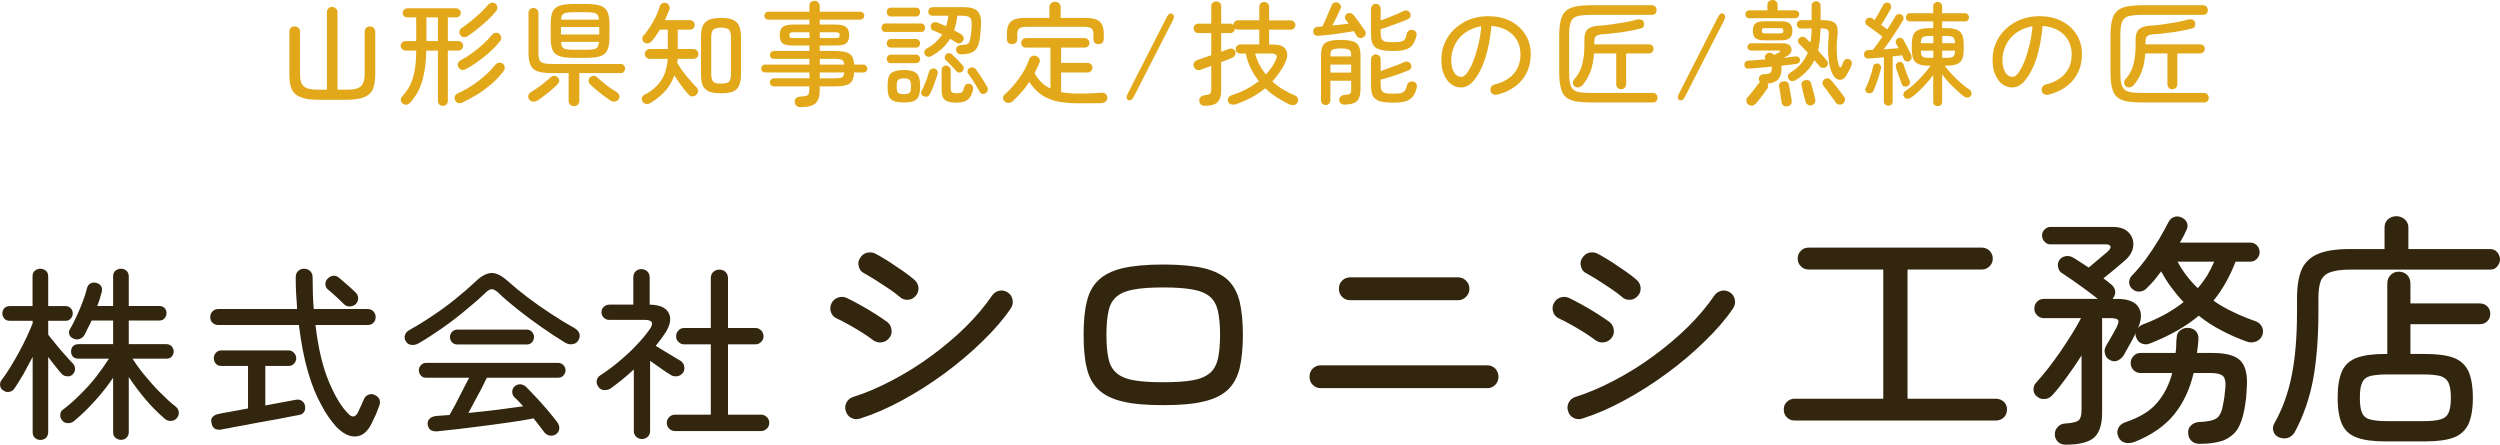 <?xml version="1.0" encoding="UTF-8"?>
<svg id="_レイヤー_1" data-name="レイヤー_1" xmlns="http://www.w3.org/2000/svg" viewBox="0 0 244.23 43.44">
  <defs>
    <style>
      .cls-1 {
        fill: #33260e;
      }

      .cls-1, .cls-2 {
        fill-rule: evenodd;
      }

      .cls-2 {
        fill: #e2a81a;
      }
    </style>
  </defs>
  <path class="cls-2" d="M33.78,9.75c.75,0,1.33-.08,1.75-.24.41-.15.71-.4.88-.76.15-.36.25-.86.25-1.49V3.09c0-.15-.07-.28-.16-.37-.09-.1-.22-.14-.36-.14s-.26.04-.36.14c-.11.09-.15.22-.15.37v4.1c0,.42-.07.75-.18.96-.11.24-.29.39-.56.49-.28.09-.65.12-1.15.12h-.77V1.19c0-.15-.06-.27-.16-.36-.09-.1-.22-.16-.36-.16-.15,0-.28.06-.37.16-.09.09-.14.21-.14.36v7.57h-.74c-.5,0-.87-.03-1.15-.12-.28-.1-.47-.25-.58-.49-.11-.21-.16-.54-.16-.96V3.09c0-.15-.06-.28-.15-.37-.11-.1-.24-.14-.38-.14s-.26.04-.36.14c-.11.09-.15.22-.15.37v4.17c0,.63.07,1.13.25,1.49.17.36.47.61.9.76.42.16,1,.24,1.75.24h2.61Z"/>
  <path class="cls-2" d="M41.66,1.7h1.12v2.31h-1.12V1.7ZM46.7,2.78c.33-.27.66-.55.97-.84.31-.3.58-.58.8-.86.09-.1.12-.22.12-.36-.01-.13-.06-.25-.15-.35-.11-.08-.24-.11-.36-.11-.14,0-.25.07-.35.16-.23.27-.5.55-.79.83-.3.28-.6.54-.91.79s-.61.47-.87.66c-.14.09-.24.2-.27.33-.05.12-.01.26.08.39.08.12.19.2.33.2.14.02.26-.01.39-.09.34-.22.67-.47,1.01-.75ZM47.36,5.5c.59-.47,1.08-.96,1.48-1.46.1-.12.13-.25.13-.37-.02-.13-.08-.25-.17-.34-.1-.1-.22-.13-.36-.13-.16.02-.27.08-.36.19-.25.3-.53.59-.86.9-.34.32-.7.61-1.08.88-.37.28-.76.52-1.16.73-.14.08-.21.19-.25.32-.03.14,0,.26.08.39.08.12.19.2.33.22.14.01.28-.02.42-.1.6-.34,1.21-.76,1.8-1.23ZM46.72,9.17c.48-.31.94-.66,1.37-1.03.43-.38.79-.78,1.1-1.19.08-.11.12-.23.12-.36,0-.12-.06-.25-.15-.34-.13-.1-.25-.14-.39-.13-.16.02-.27.08-.35.17-.47.6-1.03,1.13-1.69,1.63-.65.5-1.32.89-1.98,1.19-.17.06-.28.17-.31.31-.05.12-.03.27.03.39.06.14.17.22.31.27.14.01.28-.02.42-.08.52-.25,1.02-.52,1.52-.83ZM43.61,10.22c.09-.11.14-.22.14-.38v-4.9h1.03c.13,0,.24-.05.33-.15.09-.09.14-.2.14-.32,0-.13-.05-.22-.14-.32-.09-.09-.2-.14-.33-.14h-1.03V1.7h.81c.13,0,.22-.03.32-.12.09-.08.14-.19.14-.32,0-.12-.05-.22-.14-.31-.1-.09-.19-.14-.32-.14h-4.76c-.13,0-.24.05-.33.14s-.13.19-.13.31c0,.13.04.24.13.32.09.09.2.12.33.12h.86v2.31h-1.05c-.13,0-.23.05-.33.14-.09.1-.14.19-.14.32,0,.12.05.23.14.32.1.1.2.15.33.15h1.05c0,.7-.05,1.31-.13,1.84-.09.53-.23,1.01-.42,1.44-.2.42-.48.82-.83,1.22-.09.09-.14.21-.12.35,0,.11.06.22.18.32.11.09.24.14.39.11s.27-.11.36-.21c.57-.64.96-1.37,1.19-2.2.22-.83.35-1.78.36-2.87h1.14v4.9c0,.16.05.27.14.38.1.07.21.12.35.12.12,0,.25-.05.34-.12Z"/>
  <path class="cls-2" d="M54.94,1.45c.06-.09.19-.17.38-.2.17-.03.42-.06.73-.06h1.22c.31,0,.56.03.73.06.18.03.3.11.38.2.06.09.11.25.14.47h-3.7c0-.22.04-.38.12-.47ZM55.32,4.81c-.19-.03-.32-.11-.38-.22-.08-.11-.12-.28-.12-.5h3.7c-.03.22-.08.39-.14.5-.08.11-.2.19-.38.22-.17.03-.42.05-.73.05h-1.22c-.31,0-.56-.02-.73-.05ZM54.8,2.64h3.74v.73h-3.74v-.73ZM60.07,9.92c.15-.03.26-.09.36-.2.07-.13.11-.27.07-.38-.03-.12-.09-.23-.21-.31-.21-.13-.43-.27-.68-.44s-.48-.36-.7-.55c-.23-.18-.42-.34-.58-.5-.09-.09-.22-.14-.36-.14-.14.02-.25.07-.32.14-.1.1-.15.22-.15.35,0,.12.05.25.15.34.15.16.35.35.59.53.22.21.47.39.72.58l.69.5c.12.06.26.1.42.08ZM53.18,9.34c.25-.19.48-.37.72-.58.21-.18.42-.37.57-.53.1-.09.16-.22.16-.34,0-.13-.06-.25-.16-.35-.07-.07-.18-.12-.31-.14-.14,0-.26.05-.36.14-.15.16-.36.32-.58.5-.23.19-.47.38-.72.55s-.46.31-.65.42c-.13.08-.2.19-.24.32-.03.12,0,.26.08.39.1.12.21.18.36.22.16,0,.3-.04.44-.11.22-.14.44-.3.69-.49ZM56.44,10.23c.1-.09.16-.22.16-.37v-2.72h4.05c.12,0,.21-.03.29-.13.08-.09.13-.2.13-.32,0-.13-.05-.22-.13-.32-.08-.08-.17-.12-.29-.12h-6.69c-.38,0-.67-.02-.86-.08-.2-.06-.35-.17-.41-.34-.06-.16-.09-.41-.09-.74V1.26c0-.14-.05-.25-.14-.34-.1-.09-.22-.14-.35-.14-.14,0-.25.05-.34.14s-.14.2-.14.34v3.85c0,.53.06.93.19,1.23.12.3.36.5.7.63.34.12.81.17,1.44.17h1.59v2.72c0,.15.05.28.16.37.09.1.22.14.37.14.14,0,.27-.04.36-.14ZM57.27,5.65c.59,0,1.06-.04,1.39-.17.31-.11.55-.29.67-.58.13-.28.21-.67.21-1.18v-1.41c0-.5-.08-.89-.21-1.17-.12-.28-.36-.47-.67-.58-.33-.11-.8-.17-1.39-.17h-1.23c-.6,0-1.07.06-1.38.17-.33.11-.55.3-.67.58-.13.28-.19.67-.19,1.17v1.41c0,.51.06.9.19,1.18.12.29.34.47.67.58.31.13.78.17,1.38.17h1.23Z"/>
  <path class="cls-2" d="M69.66,7.95c-.12-.14-.18-.39-.18-.76v-3.52c0-.36.06-.61.18-.75.13-.14.38-.22.79-.22s.65.08.78.22c.12.14.18.39.18.75v3.53c0,.38-.06.63-.18.77-.13.14-.39.2-.78.2-.41,0-.66-.06-.79-.22ZM64.98,8.9c.39-.43.68-.95.9-1.53.22.35.46.69.71,1.03.25.35.48.63.68.83.1.13.22.19.38.19.14,0,.26-.05.37-.16.1-.09.16-.2.18-.34,0-.13-.04-.25-.13-.36-.19-.19-.41-.42-.64-.7-.25-.28-.48-.57-.7-.86-.22-.3-.41-.58-.57-.86.02-.13.04-.25.04-.39h1.54c.14,0,.25-.05.35-.14.09-.1.14-.21.14-.35,0-.12-.05-.23-.14-.32-.1-.1-.21-.15-.35-.15h-1.53v-1.89h1.19c.14,0,.25-.04.34-.14.08-.09.13-.2.13-.34,0-.13-.05-.22-.13-.31-.09-.1-.2-.14-.34-.14h-2.45l.23-.52c.06-.17.14-.34.22-.51.03-.13.03-.25-.03-.38-.06-.12-.14-.2-.27-.27-.15-.03-.28-.03-.4.04-.13.06-.21.15-.24.28-.09.31-.23.65-.39,1-.17.36-.36.7-.58,1.03-.22.34-.43.64-.67.89-.08.11-.09.22-.06.34.03.13.09.22.19.28.12.1.25.11.39.08.12-.03.25-.11.34-.22.13-.15.25-.32.39-.51.13-.19.27-.39.39-.6h.78v1.89h-1.76c-.14,0-.25.05-.35.15-.09.09-.14.2-.14.32,0,.14.05.25.14.35.1.09.21.14.35.14h1.75c-.07.87-.28,1.59-.67,2.15-.4.57-.93,1.02-1.61,1.36-.13.08-.21.16-.24.3-.03.11,0,.23.06.36.08.12.19.2.35.23.14.02.28,0,.4-.07.57-.35,1.05-.74,1.46-1.18ZM71.61,8.94c.28-.11.47-.3.59-.58.13-.28.19-.64.19-1.11v-3.61c0-.47-.06-.83-.19-1.11-.12-.27-.31-.47-.59-.59-.28-.13-.67-.19-1.17-.19s-.89.06-1.18.19c-.28.12-.48.32-.61.59-.12.28-.17.64-.17,1.11v3.59c0,.47.05.83.17,1.11.13.28.33.47.61.6.29.12.68.17,1.18.17s.89-.05,1.17-.17Z"/>
  <path class="cls-2" d="M80.09,3.15h1.56c.16,0,.25.04.3.07s.08.11.08.22c0,.1-.03.18-.08.21-.05.05-.14.07-.3.07h-1.56v-.57ZM77.18,3.65s-.06-.11-.06-.21c0-.11.02-.19.06-.22s.15-.07.3-.07h1.6v.57h-1.6c-.15,0-.26-.02-.3-.07ZM80.09,5.75h1.45c.35,0,.6.04.72.11.13.06.19.22.22.45h-2.39v-.56ZM80.09,7.08h2.39c-.03.25-.09.42-.22.48-.12.06-.37.09-.72.09h-1.45v-.57ZM79.66,10.11c.28-.27.42-.67.42-1.25v-.42h1.45c.5,0,.88-.04,1.16-.13.27-.08.45-.22.56-.42.11-.19.17-.47.19-.81h.92c.1,0,.19-.04.27-.11.06-.08.11-.18.11-.27s-.05-.19-.11-.26c-.08-.08-.17-.13-.27-.13h-.92c-.02-.33-.08-.59-.19-.78s-.29-.33-.56-.42c-.28-.08-.66-.13-1.16-.13h-1.45v-.53h1.53c.5,0,.85-.06,1.05-.22.19-.14.3-.4.3-.79s-.11-.65-.3-.8c-.2-.16-.55-.24-1.05-.24h-1.53v-.48h3.99c.09,0,.17-.03.25-.11.07-.08.12-.17.12-.28,0-.09-.05-.19-.12-.27-.08-.06-.16-.11-.25-.11h-3.99v-.57c0-.16-.06-.27-.16-.36-.09-.1-.21-.14-.35-.14-.15,0-.27.04-.36.14-.1.09-.14.2-.14.36v.57h-4.02c-.11,0-.2.05-.27.11-.07.08-.11.18-.11.27,0,.11.04.2.11.28s.16.11.27.11h4.02v.48h-1.57c-.5,0-.86.08-1.04.24-.19.15-.29.42-.29.8s.1.65.29.79c.18.16.54.22,1.04.22h1.57v.53h-3.44c-.13,0-.22.05-.3.11-.08.08-.11.17-.11.28s.03.21.11.27c.08.08.17.11.3.11h3.44v.56h-4.33c-.11,0-.21.05-.27.13-.08.07-.11.17-.11.26s.03.19.11.27c.06.07.16.11.27.11h4.33v.57h-3.47c-.11,0-.21.05-.28.13-.08.08-.11.17-.11.26,0,.13.03.22.11.29.07.07.17.11.28.11h3.47v.32c0,.19-.04.32-.07.41s-.11.16-.23.19c-.13.03-.33.06-.58.08-.19,0-.34.06-.44.17-.09.09-.14.22-.11.37,0,.16.07.27.18.36.09.08.23.13.4.13.69,0,1.16-.13,1.44-.36Z"/>
  <path class="cls-2" d="M93.74,7.09c.11,0,.21-.05.3-.14.08-.09.11-.19.11-.31,0-.11-.05-.2-.14-.3l-.49-.53c-.2-.2-.39-.37-.54-.52-.1-.07-.21-.1-.32-.09-.12.02-.21.06-.28.16-.06.09-.09.2-.09.29,0,.11.06.21.16.27.15.14.32.31.51.52.19.2.36.37.49.53.07.09.17.12.29.12ZM87.72,9.04c-.09-.09-.12-.29-.12-.6s.03-.5.12-.61.28-.18.58-.18.48.07.58.18c.08.11.12.31.12.61s-.04.51-.12.6c-.1.11-.28.16-.58.16s-.49-.05-.58-.16ZM90.57,9.44c.11-.04.2-.11.27-.24.09-.17.18-.37.28-.61.09-.22.17-.45.26-.7.1-.25.16-.47.22-.69.03-.11.02-.22-.05-.31-.06-.1-.15-.16-.25-.19-.12-.03-.25,0-.34.05s-.17.14-.2.26c-.05.19-.11.39-.19.63-.09.23-.17.45-.27.67-.09.22-.17.41-.26.55-.06.12-.06.23-.03.33.03.09.11.17.22.21.12.05.23.05.34.04ZM96.49,8.84c.03-.11.02-.22-.04-.34l-.33-.56-.42-.65-.38-.54c-.08-.1-.17-.14-.3-.17-.12-.02-.23.01-.32.07-.1.07-.16.16-.18.27-.03.11,0,.2.08.3.11.15.24.32.38.54s.28.43.4.64l.33.57c.06.12.14.18.27.2.12.02.23-.02.32-.08.1-.06.16-.14.19-.25ZM89.49,6.17c.12,0,.22-.03.29-.13.07-.07.11-.17.11-.28s-.04-.2-.11-.29c-.07-.08-.17-.13-.29-.13h-2.46c-.12,0-.23.05-.29.13-.08.09-.11.18-.11.29s.03.21.11.28c.06.1.17.13.29.13h2.46ZM89.49,4.65c.12,0,.22-.03.29-.12.07-.08.11-.17.11-.3,0-.11-.04-.2-.11-.29-.07-.08-.17-.13-.29-.13h-2.46c-.12,0-.23.05-.29.13-.08.09-.11.18-.11.29,0,.13.03.22.11.3.06.09.17.12.29.12h2.46ZM89.49,1.61c.12,0,.22-.03.29-.13.07-.08.11-.17.11-.29,0-.13-.04-.22-.11-.32-.07-.08-.17-.12-.29-.12h-2.44c-.13,0-.24.04-.31.12-.08.1-.11.19-.11.32,0,.12.03.21.11.29.07.1.18.13.31.13h2.44ZM89.99,3.12c.12,0,.22-.03.28-.12.06-.08.11-.17.11-.28s-.05-.21-.11-.3c-.06-.08-.16-.13-.28-.13h-3.49c-.12,0-.22.05-.28.13-.08.09-.11.19-.11.3s.03.2.11.28c.06.09.16.12.28.12h3.49ZM94.56,9.73c.24-.2.41-.51.5-.97.02-.12,0-.25-.04-.36-.05-.09-.14-.17-.27-.2-.12-.03-.25-.03-.34.03-.11.06-.19.16-.22.3-.06.25-.13.42-.2.48-.1.07-.25.1-.47.1-.28,0-.46-.03-.53-.11-.08-.06-.11-.21-.11-.42v-1.74c0-.12-.05-.22-.14-.31-.1-.08-.19-.13-.32-.13-.12,0-.21.05-.31.13-.09.09-.12.19-.12.31v1.89c0,.33.03.58.12.77.08.19.24.31.45.4.22.08.52.13.91.13.49,0,.84-.11,1.09-.3ZM89.28,9.87c.22-.09.38-.26.47-.48.1-.24.14-.55.14-.95s-.04-.72-.14-.96c-.09-.22-.25-.39-.47-.48-.23-.1-.56-.16-.98-.16s-.75.06-.99.16c-.23.09-.39.26-.48.48-.09.24-.12.55-.12.96s.03.71.12.95c.09.22.25.39.48.48.24.1.57.14.99.14s.75-.04.98-.14ZM92.81,3.79l.33.19c.1.06.19.13.28.17.1.1.22.11.35.08.12-.03.23-.11.29-.22.07-.12.1-.23.07-.36-.03-.12-.1-.21-.22-.29-.1-.07-.2-.13-.33-.19-.12-.06-.25-.14-.37-.22.15-.42.25-.89.31-1.41h.58c.32,0,.54.07.67.19.12.13.17.35.15.66,0,.2,0,.39-.03.56l-.04.47c-.04.3-.08.52-.14.66-.07.14-.18.23-.3.26-.14.03-.33.06-.58.06-.12.02-.23.07-.31.16-.1.09-.13.19-.11.31,0,.16.06.27.15.33.1.08.22.11.36.11.38,0,.71-.06.96-.16.25-.09.43-.25.58-.5.14-.25.23-.61.29-1.07l.05-.63.05-.66c0-.56-.11-.96-.36-1.21s-.69-.38-1.3-.38h-3.06c-.14,0-.25.05-.33.13-.08.09-.11.18-.11.29,0,.13.03.22.11.3.08.09.19.12.33.12h1.53c-.03.19-.08.38-.11.54-.03.17-.08.32-.13.48-.15-.06-.31-.14-.45-.2-.16-.07-.3-.11-.42-.17-.13-.04-.24-.04-.34,0-.11.03-.19.1-.24.2-.06.11-.06.22-.03.34.03.13.09.21.22.24.12.06.26.12.42.18.16.07.31.14.47.22-.38.57-.89,1.03-1.55,1.39-.09.05-.15.13-.19.24-.03.12-.03.23.04.33.06.12.17.18.29.21.13.04.24,0,.35-.06.81-.45,1.42-1.01,1.82-1.69Z"/>
  <path class="cls-2" d="M99.22,4.19c.1-.08.16-.19.16-.35v-.53c0-.25.06-.42.19-.53.12-.09.34-.16.67-.16h5.72c.31,0,.55.07.67.16.13.11.19.28.19.53v.53c0,.16.05.27.14.35.09.09.22.12.36.12s.26-.03.36-.12c.09-.1.15-.21.15-.36v-.57c0-.53-.14-.92-.4-1.15-.27-.24-.72-.36-1.36-.36h-2.45V.69c0-.16-.07-.29-.16-.38-.11-.09-.24-.14-.38-.14-.15,0-.28.05-.39.14-.12.09-.17.22-.17.38v1.06h-2.39c-.66,0-1.11.12-1.37.36-.27.23-.39.62-.39,1.15v.57c0,.15.04.26.14.36.09.09.21.12.37.12.13,0,.25-.03.34-.12ZM106.05,10.09c.28-.01.55-.01.83-.01h.72c.16-.02.3-.07.41-.16s.17-.22.17-.38c0-.15-.06-.28-.17-.37-.13-.09-.27-.13-.43-.11-.37.03-.76.05-1.15.06-.39.02-.77.02-1.13.02-.62,0-1.17-.05-1.64-.14v-1.92h2.58c.14,0,.25-.05.34-.14.1-.1.14-.21.14-.33,0-.13-.04-.24-.14-.33-.09-.09-.2-.14-.34-.14h-2.58v-1.49h2.28c.14,0,.25-.03.35-.12.09-.09.14-.2.14-.33,0-.12-.05-.25-.14-.34-.1-.1-.21-.14-.35-.14h-5.68c-.16,0-.27.04-.36.14-.1.09-.13.22-.13.34,0,.13.03.24.13.33.09.09.2.12.36.12h2.36v4c-.66-.31-1.18-.82-1.55-1.51.09-.17.17-.35.25-.5.08-.16.15-.33.22-.5.06-.14.06-.27,0-.39-.07-.13-.17-.21-.3-.27-.14-.06-.28-.06-.41,0-.14.06-.23.17-.28.31-.22.63-.54,1.24-.97,1.83-.42.6-.9,1.14-1.43,1.61-.1.1-.16.19-.16.35,0,.12.05.25.17.34.13.11.25.16.39.14.14-.03.27-.08.39-.17.28-.28.57-.56.85-.88.28-.31.53-.65.76-1.01.3.47.66.86,1.07,1.17.4.31.9.53,1.5.7.59.14,1.32.22,2.18.22.22,0,.47-.01.75,0Z"/>
  <path class="cls-2" d="M114.59,1.97c.14-.32.11-.52-.08-.63-.2-.09-.37.02-.53.33l-3.81,7.48c-.16.3-.14.5.04.63.19.09.38-.02.55-.33l3.83-7.48Z"/>
  <path class="cls-2" d="M122.61,5.23h1.58c.26,0,.43.06.5.17.06.11.04.29-.07.5-.12.25-.26.5-.42.72-.15.22-.34.44-.53.66-.48-.59-.84-1.27-1.06-2.05ZM118.94,10c.23-.25.36-.61.36-1.11v-2.83c.22-.06.42-.14.61-.22.18-.08.36-.14.48-.2.13-.06.2-.14.27-.25.04-.11.06-.22.03-.35-.05-.12-.13-.2-.24-.26-.12-.05-.25-.05-.39,0l-.34.12c-.14.05-.28.1-.42.16v-1.83h.87c.13,0,.24-.03.33-.12.09-.1.14-.21.14-.33.08.08.19.11.31.11h2.07v1.45h-1.85c-.12,0-.23.05-.33.14-.09.1-.12.19-.12.31,0,.13.03.24.12.32.1.09.21.12.33.12h.53c.11.53.28,1.02.5,1.46.22.43.47.85.78,1.23-.76.59-1.64,1.06-2.62,1.37-.17.07-.3.13-.36.27-.06.11-.08.23-.02.38.05.12.14.21.29.26.12.03.26.03.42,0,1.12-.38,2.09-.9,2.92-1.58.34.34.72.64,1.12.89.41.25.83.5,1.3.72.14.04.28.04.42.03.14-.05.25-.14.32-.28.06-.13.06-.25.01-.38-.05-.12-.12-.2-.25-.26-.89-.38-1.64-.83-2.23-1.38.25-.28.48-.58.7-.89s.41-.62.56-.97c.24-.5.25-.9.06-1.25-.18-.33-.62-.5-1.28-.5h-.36v-1.45h2.11c.13,0,.22-.03.32-.13.09-.09.14-.2.14-.32,0-.13-.05-.22-.14-.32-.1-.09-.19-.14-.32-.14h-2.11V.67c0-.14-.04-.25-.14-.34-.09-.1-.22-.14-.34-.14-.14,0-.25.04-.34.14-.1.09-.14.2-.14.34v1.31h-2.07c-.12,0-.23.05-.33.13-.09.09-.12.18-.12.31-.09-.06-.2-.11-.33-.11h-.87V.61c0-.14-.05-.25-.14-.35-.1-.07-.22-.12-.35-.12-.14,0-.25.05-.34.12-.1.1-.14.21-.14.35v1.7h-1.25c-.14,0-.25.05-.35.14-.09.09-.12.19-.12.31,0,.13.03.24.12.33.1.1.21.14.35.14h1.25v2.16l-.75.26c-.25.1-.44.16-.6.21-.15.06-.26.14-.32.25-.07.12-.08.25-.04.39.05.15.15.25.27.31.13.06.27.06.42,0,.13-.05.27-.11.46-.17l.56-.2v2.29c0,.24-.05.38-.13.44s-.26.11-.56.14c-.16.02-.28.08-.37.19-.1.09-.13.22-.11.37,0,.13.06.24.15.35.1.07.22.12.39.12.58,0,.99-.12,1.24-.34Z"/>
  <path class="cls-2" d="M129.97,5.4c0-.18.02-.32.08-.42.05-.09.14-.15.3-.19.14-.03.36-.06.64-.06s.5.03.64.06c.14.04.23.1.3.19.04.1.07.24.07.42v.11h-2.03v-.11ZM129.97,6.31h2.03v.78h-2.03v-.78ZM133.41,3.37c.03-.12.02-.25-.06-.37-.1-.13-.21-.3-.35-.5l-.42-.58-.36-.47c-.09-.09-.19-.16-.31-.17-.13-.02-.23,0-.33.06-.09.06-.15.16-.19.27-.03.11,0,.22.07.31.03.06.07.11.14.17.04.06.09.14.15.22l-.76.09c-.28.04-.55.07-.83.08.14-.25.28-.53.44-.84l.36-.8c.06-.11.06-.22.01-.33-.06-.11-.14-.18-.25-.25-.12-.04-.25-.04-.37,0-.13.05-.22.13-.25.25l-.27.63c-.11.26-.22.53-.34.8-.13.26-.22.48-.3.64-.09.01-.19.03-.26.03-.1,0-.16.01-.22.01-.13.02-.24.07-.32.16-.09.09-.12.2-.09.33,0,.14.06.25.16.31.09.06.2.09.34.08.23-.02.5-.05.81-.08.3-.03.61-.06.94-.11l.92-.14c.3-.03.56-.08.78-.13.11.18.21.32.27.44.06.13.16.19.28.22.13.03.25.02.38-.05.1-.06.18-.15.23-.28ZM137.32,4.84c.29-.09.53-.25.68-.47.16-.22.28-.5.38-.86.05-.28-.06-.48-.31-.57-.14-.04-.27-.04-.39.03-.13.06-.21.17-.24.29-.05.25-.11.43-.19.55-.07.13-.2.2-.37.25s-.42.06-.75.06c-.36,0-.63-.01-.8-.06-.19-.05-.3-.14-.36-.27-.06-.12-.09-.29-.09-.53v-.42c.25-.06.53-.15.87-.28.33-.11.66-.23.99-.36.33-.12.61-.23.84-.34.11-.07.19-.14.22-.27.03-.12,0-.23-.06-.36-.06-.09-.16-.15-.28-.19-.14-.03-.27-.01-.39.05-.18.1-.39.19-.64.3s-.52.22-.8.33l-.75.28V.84c0-.12-.05-.23-.14-.33-.1-.09-.21-.14-.33-.14-.13,0-.23.05-.33.14-.09.1-.14.21-.14.33v2.52c0,.43.06.76.19,1,.12.23.36.39.67.48.31.1.77.14,1.34.14.49,0,.88-.04,1.18-.14ZM137.35,9.89c.29-.11.53-.28.7-.49.16-.21.28-.51.36-.86.05-.29-.06-.48-.33-.57-.14-.03-.26-.02-.39.04-.12.07-.19.16-.22.28-.06.24-.12.41-.2.54-.09.12-.22.21-.38.26-.17.05-.42.06-.75.06-.36,0-.62,0-.81-.06s-.3-.14-.36-.26c-.06-.13-.09-.3-.09-.54v-.51c.25-.06.53-.14.87-.25.33-.09.66-.2,1-.33.33-.12.63-.23.88-.34.12-.05.2-.13.23-.25.03-.11.02-.24-.04-.36-.07-.11-.16-.19-.29-.22-.14-.03-.26-.02-.39.05-.18.09-.4.18-.65.28-.27.09-.53.2-.81.29-.29.11-.55.21-.8.29v-1.16c0-.13-.05-.24-.14-.33-.1-.09-.21-.14-.33-.14-.13,0-.23.05-.33.14-.09.09-.14.2-.14.33v2.61c0,.44.06.76.19,1,.12.23.36.4.67.5.31.09.77.14,1.34.14.5,0,.89-.06,1.21-.14ZM129.83,10.14c.1-.11.14-.22.14-.35v-1.9h2.03v.81c0,.16,0,.27-.04.34-.03.1-.11.15-.21.18-.09.03-.25.04-.45.06-.16.01-.27.08-.34.17-.1.08-.13.2-.13.33,0,.12.06.23.16.33.09.06.2.11.36.11.56,0,.97-.13,1.2-.33.23-.24.36-.6.36-1.13v-3.36c0-.37-.06-.67-.16-.89-.11-.22-.29-.37-.57-.47-.29-.09-.69-.14-1.21-.14s-.9.05-1.19.14c-.28.1-.48.25-.57.47-.11.22-.16.52-.16.89v4.39c0,.13.03.24.13.35.09.08.2.12.32.12.13,0,.24-.04.33-.12Z"/>
  <path class="cls-2" d="M142.06,7.08c-.19-.29-.29-.71-.29-1.25,0-.5.13-.97.35-1.44s.56-.86,1-1.19c.44-.31.97-.53,1.59-.64-.06.72-.17,1.38-.33,1.97-.15.59-.31,1.12-.5,1.56-.18.45-.39.8-.57,1.05-.19.25-.38.37-.54.37-.28,0-.53-.14-.71-.43ZM148.66,7.84c.58-.69.88-1.53.88-2.56,0-.75-.19-1.39-.55-1.95-.36-.55-.84-.97-1.47-1.29-.62-.31-1.34-.46-2.14-.46-.65,0-1.25.11-1.81.32-.56.22-1.05.54-1.45.91-.42.39-.75.84-.97,1.36-.24.52-.34,1.06-.34,1.66,0,.56.07,1.03.25,1.43.17.41.4.74.7.96s.62.32,1,.32c.44,0,.86-.23,1.26-.73.41-.5.77-1.19,1.07-2.09.29-.91.5-1.97.61-3.19.57.05,1.07.19,1.5.42.42.25.75.56.98.95.23.41.36.86.36,1.38,0,.78-.22,1.42-.66,1.92-.43.5-1.06.86-1.9,1.06-.14.05-.25.13-.32.25-.06.13-.07.25-.04.38.03.14.11.25.23.31.13.06.25.08.39.05,1.03-.25,1.85-.72,2.42-1.41Z"/>
  <path class="cls-2" d="M158.72,8.58c.09-.1.14-.21.14-.36v-3h2.23c.13,0,.23-.05.33-.14.08-.1.12-.19.12-.32,0-.12-.04-.22-.12-.31-.1-.08-.2-.12-.33-.12h-5.34v-.21c0-.29.04-.5.17-.59.11-.09.33-.16.67-.19.34-.01.73-.05,1.17-.11.44-.04.88-.11,1.31-.19.44-.07.85-.17,1.22-.26.16-.03.27-.13.3-.25.03-.13.03-.24,0-.36-.05-.13-.12-.2-.25-.25-.12-.03-.27-.05-.41-.02-.28.08-.57.16-.9.22-.35.07-.69.13-1.03.17-.36.07-.71.11-1.02.15-.31.03-.59.06-.83.07-.47.03-.83.16-1.04.35-.22.2-.33.53-.33,1v.65c0,.69-.08,1.28-.22,1.82-.14.53-.41,1.03-.81,1.46-.08.11-.11.24-.08.36,0,.14.08.24.19.3.12.08.25.11.37.08.13-.03.25-.09.36-.2.34-.41.61-.88.8-1.38.18-.5.29-1.08.33-1.73h2.17v3c0,.15.04.26.14.36.09.09.2.14.34.14.13,0,.25-.05.35-.14ZM161.47,10.01c.14,0,.25-.04.34-.12.08-.11.12-.22.12-.35,0-.12-.04-.23-.12-.32-.09-.1-.2-.14-.34-.14h-6.04c-.46,0-.82-.02-1.11-.07-.28-.04-.5-.14-.64-.28-.15-.14-.25-.34-.31-.62s-.08-.64-.08-1.1v-3.48c0-.45.02-.81.08-1.09.06-.29.16-.49.31-.63.14-.14.36-.23.64-.28.29-.05.65-.08,1.11-.08h5.94c.14,0,.25-.03.35-.12.07-.1.12-.21.12-.35,0-.12-.05-.23-.12-.33-.1-.09-.21-.14-.35-.14h-5.9c-.63,0-1.16.05-1.57.13-.4.09-.73.23-.95.45-.23.22-.39.52-.48.91-.1.4-.15.9-.15,1.53v3.48c0,.63.05,1.14.15,1.53.09.41.25.71.48.93.22.2.55.34.95.43.41.07.94.11,1.57.11h6Z"/>
  <path class="cls-2" d="M168.44,1.97c.14-.32.11-.52-.08-.63-.2-.09-.37.02-.53.33l-3.81,7.48c-.16.3-.14.5.04.63.19.09.38-.02.55-.33l3.83-7.48Z"/>
  <path class="cls-2" d="M172.19,3.22c-.06-.03-.07-.1-.07-.21s.01-.18.07-.22c.05-.03.14-.04.28-.04h1.38c.14,0,.23.01.3.04.04.04.07.11.07.22s-.03.18-.07.21c-.07.03-.16.04-.3.04h-1.38c-.14,0-.23-.01-.28-.04ZM174.94,10.22c.08-.1.11-.22.1-.38l-.08-.45c-.03-.19-.08-.39-.11-.61-.03-.2-.06-.38-.09-.5-.04-.14-.11-.24-.21-.3-.11-.04-.23-.06-.37-.03-.13.03-.24.09-.31.19-.08.09-.1.22-.07.36.03.12.07.28.1.47.03.18.04.37.07.56.04.19.05.33.08.44,0,.14.07.25.17.34.11.08.24.11.4.08.14-.03.25-.08.32-.17ZM177.28,10.09c.06-.11.09-.23.06-.36l-.11-.5c-.06-.2-.11-.4-.17-.61-.06-.2-.1-.36-.13-.48-.04-.14-.12-.24-.23-.28-.11-.05-.24-.05-.38-.02-.12.03-.21.1-.28.2-.06.11-.08.24-.03.36l.11.49.14.59.13.46c.03.12.09.23.22.29.1.06.23.08.37.06.13-.04.23-.12.3-.2ZM180.24,9.79c.02-.14-.02-.26-.11-.37l-.37-.5-.49-.61c-.15-.2-.3-.37-.42-.5-.08-.09-.19-.16-.31-.16-.13,0-.25.05-.35.13-.09.09-.15.19-.15.3,0,.12.03.23.11.32.09.13.23.29.39.5.15.22.29.43.45.63s.27.36.34.48c.08.11.19.18.33.21.14.01.27-.02.38-.1.12-.09.18-.22.2-.33ZM175.4,1.78c.09,0,.18-.03.26-.11.06-.08.11-.17.11-.28,0-.1-.05-.19-.11-.27-.08-.06-.17-.11-.26-.11h-1.74V.48c0-.14-.04-.25-.14-.34-.09-.1-.22-.14-.36-.14s-.26.04-.36.14c-.09.09-.14.2-.14.34v.53h-1.76c-.13,0-.22.05-.28.11-.08.08-.11.17-.11.27,0,.11.03.2.11.28.06.08.15.11.28.11h4.5ZM173.97,3.94c.41,0,.69-.07.86-.22.18-.14.27-.38.27-.71s-.09-.57-.27-.72c-.17-.14-.45-.21-.86-.21h-1.62c-.41,0-.7.07-.86.21-.17.15-.25.38-.25.72s.08.57.25.71c.16.15.45.22.86.22h1.62ZM171.17,10.33c.12-.04.25-.1.36-.21.09-.12.22-.26.36-.43l.42-.55c.12-.19.23-.35.33-.47.11-.16.12-.33.03-.5.5-.05.84-.19,1.06-.44.2-.25.31-.59.31-1.04v-.15s-.01-.07-.03-.12l.8-.09c.25-.04.48-.05.67-.08.11-.02.2-.06.28-.14.06-.07.1-.16.08-.28,0-.1-.05-.18-.13-.24-.07-.06-.17-.08-.29-.08-.16.03-.35.05-.55.07-.22.03-.44.04-.67.07l.3-.14c.18-.07.32-.18.42-.34.09-.14.12-.28.09-.42s-.11-.27-.23-.36c-.14-.1-.33-.16-.55-.16h-3.17c-.1,0-.19.05-.25.11s-.1.16-.1.25c0,.1.04.19.1.25s.15.1.25.1h2.69c.09,0,.15.03.15.07,0,.05-.03.1-.11.13-.03,0-.09.05-.18.08l-.29.14s-.09-.05-.12-.08-.08-.05-.11-.08c-.11-.05-.22-.06-.33-.03-.12.03-.2.08-.26.17-.07.08-.08.16-.08.24,0,.09.01.15.08.21-.32.04-.63.07-.93.08-.29.03-.56.05-.78.05-.12.02-.22.06-.28.14-.08.08-.11.17-.09.28.01.27.15.39.44.36.28,0,.62-.05,1.01-.08s.8-.06,1.2-.11c0,.03.02.05.02.08v.08c0,.22-.06.36-.16.44-.09.09-.31.14-.64.14-.15.01-.26.06-.34.15-.09.1-.13.21-.13.33.02.13.05.22.11.28l-.09.1-.33.43c-.14.19-.28.36-.42.54s-.27.32-.38.45c-.09.09-.12.2-.1.34,0,.13.06.24.17.33.12.09.25.13.39.13ZM176.51,6.95c.3-.31.55-.67.74-1.08.09.13.18.24.28.33.09.11.17.2.23.27.06.09.17.15.3.17.12,0,.25-.02.34-.1.1-.06.16-.17.17-.29,0-.13-.03-.25-.11-.35-.1-.12-.23-.28-.39-.45-.15-.16-.31-.34-.46-.53.07-.31.14-.64.17-1,.03-.34.06-.73.08-1.14h.17c.26,0,.43.05.53.14.09.09.12.27.09.53-.04.47-.06.95-.06,1.44s.05.94.12,1.34c.08.42.19.77.33,1.03.19.35.41.52.66.53.25.04.48-.1.67-.42.09-.15.19-.33.28-.5.1-.17.17-.34.24-.53.03-.11.03-.22,0-.31s-.11-.17-.22-.24c-.13-.04-.25-.04-.36,0-.11.07-.19.13-.22.22-.05.1-.08.19-.09.25l-.1.21c-.09.17-.15.17-.22,0-.09-.22-.17-.49-.2-.83-.03-.33-.05-.69-.05-1.06s.03-.75.08-1.11c.06-.55,0-.94-.2-1.16-.2-.22-.6-.34-1.19-.34h-.26V.56c0-.12-.05-.23-.13-.31-.09-.08-.19-.13-.31-.13-.13,0-.22.05-.31.13-.1.08-.13.19-.13.31v1.41h-1.03c-.13,0-.22.04-.3.12s-.11.17-.11.28c0,.13.03.22.11.3s.17.11.3.11h1.03c0,.25-.02.5-.03.73-.03.24-.05.46-.08.64-.09-.07-.19-.15-.26-.23l-.22-.22c-.1-.08-.19-.11-.32-.11-.12,0-.21.05-.29.13-.1.07-.13.17-.13.28s.03.2.11.28l.39.39c.14.16.3.31.46.47-.18.44-.41.81-.69,1.12-.28.32-.64.61-1.05.86-.12.08-.2.17-.2.3-.02.12.01.23.09.33.08.11.19.17.33.17s.27-.03.37-.11c.41-.25.75-.55,1.05-.86Z"/>
  <path class="cls-2" d="M187.82,3.65c.11-.09.33-.14.67-.14h.38v.71h-1.22c0-.28.05-.47.17-.57ZM187.82,5.53c-.12-.09-.17-.28-.17-.58h1.22v.7h-.38c-.34,0-.56-.03-.67-.12ZM189.74,3.51h.41c.33,0,.55.05.66.14.11.1.17.29.18.57h-1.25v-.71ZM189.74,4.95h1.25c-.01.3-.07.49-.18.58s-.33.12-.66.12h-.41v-.7ZM186.56,8.22c.04-.1.04-.21.01-.3-.06-.13-.12-.3-.2-.48-.08-.19-.16-.4-.22-.6-.08-.19-.14-.36-.17-.5-.03-.11-.1-.19-.19-.25-.09-.05-.2-.06-.3-.03-.09.03-.17.09-.23.19-.06.09-.08.19-.05.29.03.16.1.33.17.54.07.2.15.4.22.61.07.2.13.37.19.53.03.11.11.18.22.22.09.03.2.03.3,0,.11-.04.18-.11.25-.22ZM182.81,9.08c.09-.04.17-.11.22-.24.09-.19.18-.42.28-.67.09-.25.17-.5.26-.78.08-.27.14-.5.19-.72.02-.13,0-.22-.06-.31-.07-.08-.16-.13-.25-.16-.1,0-.19,0-.28.05-.1.04-.16.12-.18.25-.04.2-.11.44-.18.69-.1.26-.18.53-.27.78s-.19.47-.28.62c-.05.13-.05.22,0,.31.05.1.12.16.22.19.12.03.23.03.33-.01ZM184.78,10.23c.07-.09.12-.2.12-.33v-4.39c.17-.01.34-.03.5-.06.16,0,.3-.03.42-.06.03.08.05.14.08.2s.05.13.08.17c.03.11.11.19.23.22.11.05.22.05.32-.01.09-.05.17-.13.2-.24s.03-.22,0-.34l-.24-.47-.28-.55c-.09-.18-.18-.34-.25-.47-.06-.09-.14-.17-.23-.2-.11-.03-.22,0-.31.03-.1.06-.18.14-.21.24-.03.11-.03.2.02.29.03.07.08.13.12.21.03.07.08.15.13.23-.22.03-.45.05-.7.06-.25.03-.52.05-.77.07.22-.29.44-.6.67-.94.24-.33.45-.66.67-1,.22-.33.39-.63.55-.88.06-.09.08-.2.05-.32-.03-.13-.1-.21-.19-.27-.11-.05-.22-.06-.34-.03-.13.03-.21.09-.25.19l-.35.59-.45.7c-.08-.06-.17-.12-.27-.2l-.32-.23c.09-.15.18-.32.31-.5.12-.19.23-.4.34-.58l.28-.5c.05-.1.05-.21.02-.33-.03-.11-.11-.19-.2-.25-.1-.03-.21-.03-.32,0-.12.03-.2.11-.25.22l-.23.44c-.1.18-.2.35-.31.54l-.29.49s-.09-.07-.12-.1c-.05-.03-.08-.04-.11-.08-.11-.06-.22-.07-.33-.06-.12.03-.22.1-.28.19s-.09.2-.06.31c.01.11.08.19.19.25.12.1.26.21.45.33.19.14.37.28.56.41l.47.36-.5.71c-.17.24-.31.43-.44.58-.08.02-.15.02-.22.02s-.15,0-.21,0c-.13,0-.24.05-.32.13-.09.09-.12.19-.11.31,0,.13.05.22.14.3.1.08.21.11.36.08.19,0,.41-.02.66-.05.25-.02.5-.03.78-.06v4.29c0,.13.03.24.13.33.09.06.18.11.31.11.12,0,.22-.05.3-.11ZM189.61,10.26c.08-.09.12-.2.12-.32v-2.68c.3.41.64.82,1.04,1.19.39.39.76.72,1.12.99.09.06.22.09.34.09.13-.02.24-.08.32-.17.04-.1.06-.19.04-.32-.01-.1-.06-.2-.15-.26-.28-.17-.57-.39-.86-.66-.3-.25-.58-.53-.86-.83-.28-.29-.53-.59-.74-.87h.19c.61,0,1.05-.11,1.3-.34.25-.22.37-.63.37-1.21v-.56c0-.58-.12-.98-.37-1.22-.25-.22-.69-.34-1.3-.34h-.44v-.66h2.24c.12,0,.22-.03.28-.11s.11-.17.11-.29c0-.1-.05-.19-.11-.27s-.16-.13-.28-.13h-2.24v-.65c0-.13-.04-.24-.12-.33-.09-.08-.19-.12-.31-.12-.13,0-.22.04-.32.12-.09.09-.12.2-.12.33v.65h-2.28c-.13,0-.22.05-.28.13-.08.08-.11.17-.11.27,0,.12.03.21.11.29.06.08.15.11.28.11h2.28v.66h-.42c-.61,0-1.05.12-1.3.34-.25.24-.37.64-.37,1.22v.56c0,.58.12.99.37,1.21.25.23.69.34,1.3.34h.17c-.2.28-.45.59-.74.91-.28.31-.57.61-.87.89-.31.28-.59.5-.88.68-.09.07-.14.16-.17.27-.03.12,0,.23.08.33.08.09.19.14.31.15.13,0,.24-.04.33-.11.25-.15.5-.35.75-.6.25-.24.52-.5.77-.79.25-.28.47-.54.67-.82v2.61c0,.12.03.23.12.32.1.07.19.11.32.11.12,0,.22-.04.31-.11Z"/>
  <path class="cls-2" d="M195.91,7.08c-.19-.29-.29-.71-.29-1.25,0-.5.13-.97.35-1.44s.56-.86,1-1.19c.44-.31.97-.53,1.59-.64-.06.72-.17,1.38-.33,1.97-.15.59-.31,1.12-.5,1.56-.18.45-.39.8-.57,1.05-.19.25-.38.37-.54.37-.28,0-.53-.14-.71-.43ZM202.51,7.84c.58-.69.88-1.53.88-2.56,0-.75-.19-1.39-.55-1.95-.36-.55-.84-.97-1.47-1.29-.62-.31-1.34-.46-2.14-.46-.65,0-1.25.11-1.81.32-.56.22-1.05.54-1.45.91-.42.39-.75.84-.97,1.36-.24.52-.34,1.06-.34,1.66,0,.56.07,1.03.25,1.43.17.41.4.74.7.96s.62.32,1,.32c.44,0,.86-.23,1.26-.73.41-.5.77-1.19,1.07-2.09.29-.91.5-1.97.61-3.19.57.05,1.07.19,1.5.42.42.25.75.56.98.95.23.41.36.86.36,1.38,0,.78-.22,1.42-.66,1.92-.43.5-1.06.86-1.9,1.06-.14.05-.25.13-.32.25-.06.13-.07.25-.04.38.03.14.11.25.23.31.13.06.25.08.39.05,1.03-.25,1.85-.72,2.42-1.41Z"/>
  <path class="cls-2" d="M212.57,8.58c.09-.1.14-.21.14-.36v-3h2.23c.13,0,.24-.05.33-.14.08-.1.12-.19.12-.32,0-.12-.04-.22-.12-.31-.09-.08-.2-.12-.33-.12h-5.34v-.21c0-.29.04-.5.17-.59.11-.09.33-.16.67-.19.34-.01.74-.05,1.17-.11.44-.04.88-.11,1.32-.19.43-.07.84-.17,1.21-.26.16-.03.27-.13.3-.25.03-.13.03-.24,0-.36-.05-.13-.12-.2-.25-.25-.12-.03-.26-.05-.41-.02-.28.08-.57.16-.9.22-.35.07-.69.13-1.03.17-.36.07-.71.11-1.02.15-.31.03-.59.06-.83.07-.47.03-.82.16-1.04.35-.22.2-.33.53-.33,1v.65c0,.69-.08,1.28-.22,1.82-.14.53-.41,1.03-.81,1.46-.08.11-.11.24-.08.36.01.14.08.24.19.3.12.08.25.11.37.08.13-.03.25-.09.36-.2.34-.41.61-.88.8-1.38s.29-1.08.33-1.73h2.17v3c0,.15.04.26.14.36.09.09.2.14.34.14.13,0,.25-.05.35-.14ZM215.32,10.01c.14,0,.25-.04.34-.12.08-.11.12-.22.12-.35,0-.12-.04-.23-.12-.32-.09-.1-.2-.14-.34-.14h-6.04c-.46,0-.82-.02-1.1-.07-.29-.04-.5-.14-.65-.28s-.25-.34-.31-.62-.08-.64-.08-1.1v-3.48c0-.45.02-.81.08-1.09.06-.29.16-.49.31-.63s.36-.23.65-.28c.28-.05.64-.08,1.1-.08h5.94c.14,0,.25-.03.35-.12.07-.1.12-.21.12-.35,0-.12-.05-.23-.12-.33-.1-.09-.21-.14-.35-.14h-5.9c-.63,0-1.16.05-1.57.13-.4.09-.73.23-.95.45-.23.22-.39.52-.48.91-.1.4-.14.9-.14,1.53v3.48c0,.63.04,1.14.14,1.53.09.41.25.71.48.93.22.2.55.34.95.43.41.07.94.11,1.57.11h6Z"/>
  <path class="cls-1" d="M4.49,42.78c.14-.16.22-.34.22-.56v-7.35c.23.32.47.63.7.91.22.28.42.53.61.73.14.16.31.24.53.25.21.03.39-.03.55-.18.16-.16.23-.33.23-.54s-.07-.39-.22-.54c-.21-.22-.48-.5-.78-.85-.31-.34-.61-.7-.9-1.06-.3-.34-.53-.65-.72-.9v-1.35h1.69c.21,0,.39-.06.51-.22.13-.14.2-.31.2-.5,0-.2-.07-.37-.2-.51-.12-.13-.3-.21-.51-.21h-1.69v-2.9c0-.24-.08-.42-.22-.55-.16-.12-.33-.2-.55-.2s-.39.08-.54.2c-.16.13-.22.31-.22.55v2.9H.97c-.24,0-.42.08-.55.21-.12.14-.19.31-.19.51s.07.36.19.5c.13.16.31.22.55.22h2.22v.25c-.16.39-.35.83-.57,1.31-.23.49-.48.99-.76,1.5-.28.52-.58,1.02-.86,1.49-.3.48-.58.9-.86,1.26-.12.16-.16.35-.12.55.03.2.14.36.32.45.18.13.36.18.58.13s.38-.16.5-.34c.28-.41.56-.88.88-1.41.29-.53.59-1.08.89-1.66v7.35c0,.22.06.4.22.56.15.12.32.2.54.2s.39-.08.55-.2ZM12.36,42.76c.14-.14.22-.32.22-.54v-5.39c.45.7,1,1.42,1.62,2.17.63.75,1.27,1.37,1.89,1.9.18.16.38.24.61.22.22,0,.42-.09.58-.28.14-.15.2-.36.19-.58-.03-.22-.13-.4-.31-.54-.49-.38-.99-.85-1.52-1.38s-1.03-1.09-1.5-1.67c-.47-.56-.86-1.11-1.19-1.63h3.3c.22,0,.39-.06.52-.2.12-.14.2-.31.2-.51s-.08-.36-.2-.5c-.13-.13-.3-.21-.52-.21h-3.67v-2.31h3c.2,0,.37-.06.5-.22.12-.14.19-.31.19-.51s-.07-.35-.19-.49c-.13-.12-.3-.2-.5-.2h-3v-2.88c0-.23-.08-.42-.22-.56-.14-.12-.31-.2-.53-.2s-.41.08-.56.2c-.16.14-.22.33-.22.56v2.88h-1.55c.09-.24.19-.47.25-.7l.19-.68c.06-.22.03-.42-.07-.57-.1-.16-.26-.25-.45-.3-.22-.06-.4-.05-.58.05-.17.09-.28.23-.34.45-.09.4-.23.84-.42,1.33-.19.5-.38.97-.6,1.43-.21.47-.42.88-.62,1.21-.13.18-.16.37-.09.56.06.19.18.31.37.39.2.11.41.13.61.06.2-.06.37-.18.5-.39l.33-.67c.12-.23.25-.48.37-.75h2.1v2.31h-3.39c-.22,0-.41.08-.54.21-.12.14-.18.31-.18.5,0,.2.06.37.18.51.13.14.32.2.54.2h2.98c-.36.57-.78,1.16-1.25,1.77-.48.61-1,1.19-1.56,1.73-.56.57-1.11,1.05-1.67,1.47-.18.13-.27.3-.27.5-.02.22.05.41.19.57.15.18.34.26.56.26s.42-.06.59-.2c.72-.6,1.41-1.27,2.08-2.02.66-.73,1.24-1.47,1.74-2.22v5.32c0,.22.06.4.22.54.15.13.34.21.56.21s.39-.08.53-.21Z"/>
  <path class="cls-1" d="M34.99,29.17c0-.22-.07-.41-.23-.58-.12-.12-.3-.28-.5-.47-.2-.18-.41-.36-.62-.54-.22-.18-.4-.33-.54-.46-.17-.14-.36-.2-.56-.18-.2.03-.37.12-.53.28-.16.15-.22.32-.22.53s.06.37.22.51c.2.16.47.39.78.68.31.28.56.53.77.73.15.17.34.27.56.27.22,0,.42-.05.61-.21.16-.15.25-.34.26-.56ZM22.28,41.84c.38-.08.83-.17,1.38-.26.54-.11,1.12-.21,1.73-.33l1.74-.31c.53-.1,1-.19,1.39-.27l.7-.13c.22-.03.37-.14.48-.29.11-.16.14-.36.1-.6-.03-.21-.14-.37-.32-.5-.17-.11-.37-.14-.6-.09-.13.03-.47.09-1.04.19-.56.11-1.2.23-1.92.36v-3.86h2.25c.22,0,.41-.06.55-.22s.22-.33.22-.53c0-.21-.08-.38-.22-.53-.14-.16-.33-.24-.55-.24h-6.53c-.23,0-.42.08-.55.24-.14.15-.2.32-.2.53s.06.37.2.53c.13.16.32.22.55.22h2.59v4.15c-.7.13-1.32.25-1.87.35-.56.09-.89.15-1,.19-.25.04-.44.14-.58.28-.14.15-.19.34-.12.57.03.25.12.43.29.57.18.11.39.14.66.11.08-.03.3-.08.67-.13ZM34.74,42.64c.65-.03,1.18-.47,1.58-1.3l.41-.87c.12-.32.25-.61.34-.89.07-.19.07-.39-.01-.58-.1-.19-.24-.33-.46-.42-.2-.1-.4-.1-.61-.02-.2.08-.34.22-.43.42l-.28.64c-.13.25-.22.49-.32.69-.25.45-.56.5-.9.14-.69-.67-1.33-1.72-1.92-3.14-.61-1.42-1.05-3.28-1.32-5.56h5.1c.23,0,.42-.06.56-.22.14-.14.22-.33.22-.55s-.08-.4-.22-.56-.33-.23-.56-.23h-5.27c-.08-.97-.11-2-.11-3.11,0-.25-.09-.46-.25-.61-.15-.14-.36-.22-.58-.22s-.43.08-.59.23c-.16.16-.23.36-.23.61,0,.56.01,1.1.04,1.6l.1,1.5h-7.71c-.22,0-.4.07-.56.23s-.22.34-.22.56.06.41.22.55c.16.16.34.22.56.22h7.88c.22,1.78.51,3.29.89,4.58.37,1.28.81,2.36,1.3,3.23.46.88.96,1.58,1.46,2.13.63.65,1.25.98,1.89.95Z"/>
  <path class="cls-1" d="M51.49,33.65c.18,0,.34-.06.48-.21.13-.15.2-.32.2-.52s-.07-.34-.2-.5c-.14-.14-.3-.22-.48-.22h-6.83c-.19,0-.36.08-.5.22-.14.16-.2.31-.2.5,0,.2.06.37.2.52s.31.21.5.21h6.83ZM43.15,32.09c.8-.56,1.58-1.15,2.33-1.78.75-.61,1.41-1.19,1.99-1.75.21-.2.42-.31.57-.31.16,0,.36.11.58.29.55.54,1.19,1.08,1.94,1.68.75.59,1.52,1.17,2.33,1.73.79.56,1.56,1.06,2.28,1.5.25.16.51.22.76.17.25-.03.44-.15.57-.37.12-.21.17-.42.11-.64-.07-.22-.24-.41-.5-.57-.77-.42-1.55-.9-2.35-1.43-.81-.53-1.58-1.07-2.31-1.63s-1.36-1.08-1.89-1.56c-.59-.52-1.11-.77-1.56-.75-.46.02-.96.28-1.52.81-.59.56-1.25,1.13-1.97,1.71-.72.59-1.47,1.14-2.25,1.65-.78.53-1.53.99-2.25,1.39-.23.13-.39.3-.45.5-.06.21-.05.41.08.6.11.21.28.32.51.36.24.03.47,0,.71-.13.72-.41,1.48-.91,2.29-1.47ZM54.64,41.86c0-.24-.06-.44-.19-.6-.27-.36-.58-.75-.92-1.15-.36-.41-.72-.83-1.1-1.24-.37-.4-.73-.76-1.04-1.08-.16-.15-.35-.23-.56-.25-.22,0-.41.07-.57.22-.15.14-.22.32-.22.52s.07.37.19.5c.28.26.58.56.88.91-.72.1-1.57.21-2.52.34-.97.12-1.91.22-2.83.31l.61-1.14.66-1.22.53-1.08h6.98c.19,0,.36-.06.5-.21.13-.16.21-.33.21-.52s-.08-.36-.21-.5c-.14-.14-.31-.22-.5-.22h-12.92c-.2,0-.37.08-.5.22-.14.14-.2.31-.2.5s.06.36.2.52c.13.15.3.21.5.21h4.21l-.63,1.22-.69,1.35c-.23.43-.43.79-.59,1.07l-.7.05-.63.05c-.25.03-.45.11-.61.25-.15.15-.23.34-.2.56.06.5.37.72.92.69.63-.06,1.36-.16,2.19-.24.81-.11,1.67-.21,2.56-.32.88-.13,1.73-.22,2.55-.35.81-.12,1.51-.23,2.12-.36.21.25.39.49.58.74.17.23.34.45.5.65.13.16.31.25.55.3.22.02.42-.03.61-.17.17-.13.26-.31.28-.53Z"/>
  <path class="cls-1" d="M63.28,42.67c.16-.16.23-.34.23-.58v-6.84l1.08.76c.38.27.69.47.96.63.18.12.4.15.64.11.21-.03.4-.16.54-.35.13-.18.16-.4.11-.62-.04-.22-.15-.39-.34-.52-.19-.12-.44-.26-.72-.43-.3-.18-.59-.36-.91-.55l-.81-.49c.33-.4.63-.82.91-1.23.51-.78.64-1.45.36-1.98-.28-.54-.89-.8-1.86-.82v-2.67c0-.23-.08-.42-.24-.58-.15-.14-.36-.22-.58-.22s-.4.08-.56.22c-.15.16-.22.35-.22.58v2.67h-2.34c-.22,0-.39.08-.55.22-.15.14-.22.31-.22.52s.07.39.22.53c.16.16.33.22.55.22h3.47c.75,0,.9.33.45.95-.37.52-.81,1.05-1.34,1.59-.53.57-1.11,1.08-1.71,1.58-.59.5-1.18.92-1.76,1.3-.19.12-.31.28-.34.5-.04.22.01.42.15.61.13.2.31.31.56.33.25.01.47-.05.66-.17.38-.29.77-.57,1.14-.88.38-.31.74-.62,1.11-.97v6c0,.24.08.42.23.58.16.14.35.22.57.22s.4-.08.56-.22ZM74.36,42.11c.22,0,.4-.08.56-.24.16-.15.23-.34.23-.56s-.07-.41-.23-.56c-.16-.16-.34-.24-.56-.24h-3.24v-6.87h2.68c.21,0,.4-.08.56-.24.15-.15.23-.32.23-.54s-.08-.42-.23-.58c-.16-.16-.35-.24-.56-.24h-2.68v-4.87c0-.25-.09-.45-.25-.61-.15-.14-.36-.22-.61-.22-.21,0-.42.08-.57.22-.18.16-.25.36-.25.61v4.87h-2.61c-.22,0-.39.08-.55.24s-.23.36-.23.58.07.39.23.54c.16.16.33.24.55.24h2.61v6.87h-3.5c-.22,0-.41.08-.57.24-.15.15-.23.34-.23.56s.08.41.23.56c.16.16.35.24.57.24h8.42Z"/>
  <path class="cls-1" d="M88.65,29.29c.3,0,.55-.12.77-.35.22-.22.32-.49.31-.8-.02-.31-.14-.56-.36-.77-.28-.25-.64-.53-1.11-.86-.47-.32-.95-.65-1.44-.97-.5-.31-.92-.56-1.28-.75-.26-.14-.55-.17-.84-.1-.3.07-.52.25-.67.51-.18.25-.22.53-.13.84.08.32.25.54.53.66.28.16.66.38,1.11.66.44.29.89.59,1.33.87.44.3.77.55,1,.75.22.22.47.31.78.31ZM86.09,33.45c.3-.03.55-.16.75-.39s.3-.5.26-.81c-.03-.31-.15-.56-.39-.77-.29-.22-.68-.47-1.15-.78-.49-.31-.99-.61-1.49-.89-.51-.28-.97-.52-1.34-.7-.28-.13-.56-.14-.84-.05-.29.09-.5.28-.65.55-.14.28-.17.56-.07.86.09.29.28.51.57.64.29.12.66.33,1.13.58.47.26.92.53,1.37.81.44.28.79.53,1.04.72.25.18.51.26.81.23ZM88.11,39.12c1.41-.76,2.8-1.64,4.16-2.64s2.59-2.04,3.71-3.14c1.13-1.09,2.05-2.15,2.77-3.22.17-.25.23-.53.17-.84-.06-.3-.2-.53-.45-.7-.27-.18-.55-.24-.84-.18-.3.07-.54.22-.71.47-.7,1.03-1.56,2.05-2.59,3.07-1.03,1.01-2.16,1.96-3.38,2.85-1.22.9-2.48,1.68-3.78,2.36-1.31.69-2.58,1.24-3.83,1.63-.29.09-.51.28-.65.55-.14.28-.16.56-.06.84.09.3.26.52.54.66.27.14.55.15.85.06,1.31-.41,2.67-1,4.09-1.77Z"/>
  <path class="cls-1" d="M110.77,37.15c-.72-.12-1.29-.36-1.68-.7-.4-.33-.67-.8-.79-1.39-.14-.59-.21-1.39-.21-2.36s.07-1.73.21-2.33c.12-.59.39-1.06.79-1.4.39-.33.96-.57,1.68-.69.71-.13,1.68-.2,2.87-.2s2.14.07,2.86.2c.72.12,1.28.36,1.69.69.39.34.65.81.79,1.4.13.6.21,1.38.21,2.33s-.08,1.77-.21,2.36c-.14.59-.4,1.06-.79,1.39-.41.34-.97.58-1.69.7-.72.13-1.67.19-2.86.19s-2.16-.06-2.87-.19ZM117.61,39.22c1.01-.24,1.8-.63,2.36-1.16.55-.53.92-1.23,1.14-2.11.2-.87.31-1.97.31-3.25s-.11-2.34-.31-3.22c-.22-.87-.59-1.58-1.14-2.11-.56-.53-1.35-.92-2.36-1.17-1.02-.23-2.34-.36-3.97-.36s-2.97.13-3.98.36c-1.02.25-1.8.64-2.35,1.17-.56.53-.94,1.24-1.14,2.11-.22.88-.31,1.96-.31,3.22s.09,2.38.31,3.25c.2.88.58,1.58,1.14,2.11.55.53,1.33.92,2.35,1.16,1.01.25,2.34.36,3.98.36s2.95-.11,3.97-.36Z"/>
  <path class="cls-1" d="M142.44,29.33c.3,0,.56-.11.78-.33s.33-.49.33-.8-.11-.56-.33-.78-.48-.33-.78-.33h-10.53c-.31,0-.58.11-.8.33s-.31.47-.31.78.09.58.31.8.49.33.8.33h10.53ZM145.3,37.92c.31,0,.56-.11.78-.33.2-.22.31-.47.31-.78s-.11-.58-.31-.8c-.22-.22-.47-.32-.78-.32h-16.28c-.31,0-.56.1-.78.32s-.31.49-.31.8.09.56.31.78.47.33.78.33h16.28Z"/>
  <path class="cls-1" d="M159.2,29.29c.3,0,.55-.12.77-.35.22-.22.32-.49.31-.8-.02-.31-.14-.56-.36-.77-.28-.25-.64-.53-1.11-.86-.47-.32-.95-.65-1.44-.97-.5-.31-.92-.56-1.28-.75-.26-.14-.55-.17-.84-.1-.3.07-.52.25-.67.51-.18.25-.22.53-.13.84.08.32.25.54.53.66.28.16.66.38,1.11.66.44.29.89.59,1.33.87.44.3.77.55,1,.75.22.22.47.31.78.31ZM156.65,33.45c.3-.03.55-.16.75-.39s.3-.5.26-.81c-.03-.31-.15-.56-.39-.77-.29-.22-.68-.47-1.15-.78-.49-.31-.99-.61-1.49-.89-.51-.28-.97-.52-1.34-.7-.28-.13-.56-.14-.84-.05-.29.09-.5.28-.65.55-.14.28-.17.56-.07.86.09.29.28.51.57.64.29.12.66.33,1.13.58.47.26.92.53,1.37.81.44.28.79.53,1.04.72.25.18.51.26.81.23ZM158.67,39.12c1.41-.76,2.8-1.64,4.16-2.64s2.59-2.04,3.71-3.14c1.13-1.09,2.05-2.15,2.77-3.22.17-.25.23-.53.17-.84-.06-.3-.2-.53-.45-.7-.27-.18-.55-.24-.84-.18-.3.07-.54.22-.71.47-.7,1.03-1.56,2.05-2.59,3.07-1.03,1.01-2.16,1.96-3.38,2.85-1.22.9-2.48,1.68-3.78,2.36-1.31.69-2.58,1.24-3.83,1.63-.29.09-.51.28-.65.55-.14.28-.16.56-.06.84.09.3.26.52.54.66.27.14.55.15.85.06,1.31-.41,2.67-1,4.09-1.77Z"/>
  <path class="cls-1" d="M194.99,41.08c.3,0,.55-.1.77-.3.2-.2.31-.47.31-.78s-.11-.55-.31-.75c-.22-.19-.47-.3-.77-.3h-8.64v-12.62h7.27c.28,0,.53-.1.75-.32.2-.2.31-.45.31-.76,0-.28-.11-.53-.31-.75-.22-.21-.47-.31-.75-.31h-16.94c-.3,0-.55.1-.75.31-.22.22-.31.47-.31.75,0,.31.09.56.31.76.2.22.45.32.75.32h7.3v12.62h-8.67c-.29,0-.54.11-.74.3-.22.2-.31.45-.31.75s.09.58.31.78c.2.2.45.3.74.3h19.68Z"/>
  <path class="cls-1" d="M213.62,26.94c-.33-.43-.63-.88-.89-1.38h3.58c-.21.48-.44.94-.69,1.36-.27.42-.56.83-.91,1.23-.4-.37-.76-.78-1.09-1.21ZM217.15,43.05c.57-.22,1.04-.57,1.39-1.05.34-.52.57-1.19.73-2.06.06-.41.13-.77.16-1.08.03-.32.04-.66.07-1.07.08-1.21-.14-2.07-.64-2.57-.5-.49-1.4-.74-2.7-.74h-1.53c.03-.22.05-.44.08-.65.03-.22.04-.46.06-.71.02-.28-.06-.53-.23-.75-.19-.2-.43-.31-.72-.34-.3-.03-.57.05-.8.22-.25.19-.37.42-.37.7-.04.25-.05.52-.05.78s-.03.52-.06.75h-3.46c-.25,0-.47.11-.65.3-.19.19-.28.42-.28.69s.09.5.28.68c.18.19.4.29.65.29h3.13c-.3,1.15-.8,2.12-1.49,2.92-.68.81-1.72,1.43-3.09,1.89-.34.12-.58.31-.7.61-.13.26-.11.56.04.87.14.28.36.46.68.53.29.05.59.02.89-.09,1.65-.66,2.93-1.55,3.84-2.66.91-1.12,1.55-2.48,1.92-4.07h1.67c.57,0,.96.09,1.18.28.21.18.31.59.25,1.2-.04.25-.05.5-.08.75s-.08.52-.13.78c-.11.69-.31,1.16-.62,1.39-.32.24-.91.36-1.75.39-.32.02-.57.13-.77.33-.22.19-.31.44-.28.75,0,.31.11.58.33.77.2.18.45.28.76.28.94,0,1.69-.11,2.29-.31ZM204.58,42.75c.52-.49.78-1.28.78-2.44v-9.23h.8c.41,0,.66.06.75.17s.05.34-.12.69c-.07.14-.18.34-.32.59l-.43.76c-.16.25-.27.44-.33.57-.13.25-.14.48-.06.73.06.25.21.44.43.56.27.16.53.19.78.08s.44-.28.6-.51c.15-.27.34-.6.56-1,.22-.39.44-.8.64-1.21-.06.18-.05.33.05.49.09.28.28.47.53.56.25.11.51.11.83-.02,1.9-.75,3.48-1.64,4.73-2.7.69.55,1.42,1.03,2.22,1.44.78.42,1.61.78,2.48,1.09.3.11.6.11.9-.01.29-.11.5-.32.62-.63.09-.26.08-.53-.03-.78-.13-.25-.31-.44-.58-.55-.76-.26-1.5-.56-2.2-.9-.72-.33-1.38-.71-1.97-1.13.87-1.06,1.59-2.34,2.16-3.81h1.46c.24,0,.44-.09.63-.28.17-.19.26-.39.26-.64s-.09-.47-.26-.66c-.19-.19-.39-.28-.63-.28h-6.9c.12-.2.23-.41.34-.61.1-.2.2-.4.3-.62.12-.22.14-.46.06-.69-.08-.22-.25-.39-.5-.52-.25-.12-.5-.15-.75-.07-.25.09-.44.25-.56.5-.27.53-.6,1.12-.97,1.75-.38.62-.8,1.25-1.23,1.85-.46.61-.91,1.16-1.38,1.63-.19.2-.28.44-.27.69.02.26.13.48.35.65.22.19.45.25.72.22.26-.03.5-.14.68-.36.22-.22.46-.45.69-.73.22-.28.46-.56.69-.88.3.55.62,1.08,1,1.58.37.5.77.99,1.19,1.42-1.08.86-2.41,1.6-3.99,2.19-.18.06-.34.19-.47.36.38-.84.39-1.53.05-2.06s-1.03-.8-2.06-.8h-.45s.01-.06.04-.09c.17-.22.24-.46.19-.71s-.17-.45-.38-.61c-.09-.07-.21-.17-.34-.28l-.42-.32c.31-.25.67-.54,1.05-.85l1.01-.86c.5-.42.78-.89.85-1.4.06-.52-.08-.97-.43-1.35-.34-.37-.86-.56-1.54-.56h-6.13c-.22,0-.4.09-.56.25-.17.17-.25.37-.25.59s.08.43.25.6c.16.18.34.26.56.26h5.42c.27,0,.43.08.46.21.03.14-.07.31-.28.5l-.9.76-.95.8-.86-.56c-.26-.18-.5-.32-.69-.43-.21-.12-.46-.17-.73-.12-.27.06-.47.19-.61.41-.12.21-.16.45-.09.7.06.25.18.44.4.56.28.19.64.42,1.07.72l1.28.92c.43.33.81.61,1.12.86h-5.28c-.26,0-.48.09-.66.28s-.26.41-.26.66.08.47.26.65c.18.19.4.29.66.29h3.64c-.22.43-.51.93-.86,1.5-.36.57-.73,1.15-1.14,1.75-.4.59-.83,1.15-1.23,1.68-.42.53-.82,1-1.16,1.38-.19.19-.26.42-.25.69,0,.26.11.48.33.65.22.19.47.28.75.25.28-.01.51-.12.73-.34.46-.5.94-1.11,1.44-1.8s.99-1.39,1.44-2.12v5.4c0,.49-.11.8-.3.96-.2.15-.62.25-1.26.29-.32.02-.57.11-.75.33-.21.2-.3.45-.3.74s.11.54.33.75c.2.17.45.26.76.25,1.32,0,2.22-.24,2.75-.69Z"/>
  <path class="cls-1" d="M231.56,40.98c-.39-.09-.66-.31-.8-.64-.16-.33-.22-.83-.22-1.48s.06-1.14.22-1.47c.14-.33.41-.55.8-.66.39-.09.93-.15,1.65-.15h3.55c.7,0,1.25.06,1.62.15.38.11.66.33.82.66.15.33.23.81.23,1.47s-.08,1.15-.23,1.48c-.16.33-.44.55-.82.64-.37.11-.92.16-1.62.16h-3.55c-.72,0-1.26-.05-1.65-.16ZM223.51,42.78c.28-.11.5-.28.66-.55.86-1.59,1.46-3.33,1.81-5.2.34-1.88.51-4.06.51-6.55v-1.34c0-.75.08-1.33.25-1.74.18-.39.49-.67.96-.82.45-.16,1.09-.24,1.93-.24h13.63c.3,0,.53-.09.7-.31.17-.2.27-.44.27-.69s-.1-.5-.27-.7-.4-.31-.7-.31h-7.98v-2.11c0-.33-.13-.6-.36-.8-.24-.19-.5-.3-.82-.3s-.59.11-.81.3c-.23.2-.34.47-.34.8v2.11h-3.41c-1.28,0-2.31.15-3.06.46-.75.32-1.3.82-1.61,1.5-.31.69-.47,1.65-.47,2.85v1.31c0,2.44-.17,4.52-.52,6.24-.34,1.71-.9,3.26-1.68,4.64-.16.25-.19.51-.11.79s.26.49.56.61c.28.11.58.13.86.05ZM236.94,43.12c1.15,0,2.08-.12,2.75-.37s1.15-.69,1.45-1.3c.28-.62.44-1.48.44-2.59s-.16-1.99-.44-2.61c-.3-.61-.78-1.05-1.45-1.3s-1.6-.37-2.75-.37h-1.46v-2.91h6.77c.31,0,.56-.09.75-.3.19-.18.28-.43.28-.73,0-.27-.09-.5-.28-.7-.19-.19-.44-.3-.75-.3h-6.77v-1.92c0-.36-.11-.64-.32-.86-.22-.21-.5-.32-.82-.32s-.57.11-.79.32c-.22.22-.33.5-.33.86v6.86h-.22c-1.16,0-2.06.12-2.75.37s-1.17.69-1.45,1.3c-.28.62-.43,1.48-.43,2.61s.15,1.97.43,2.59c.28.61.76,1.05,1.45,1.3s1.59.37,2.75.37h3.94Z"/>
</svg>